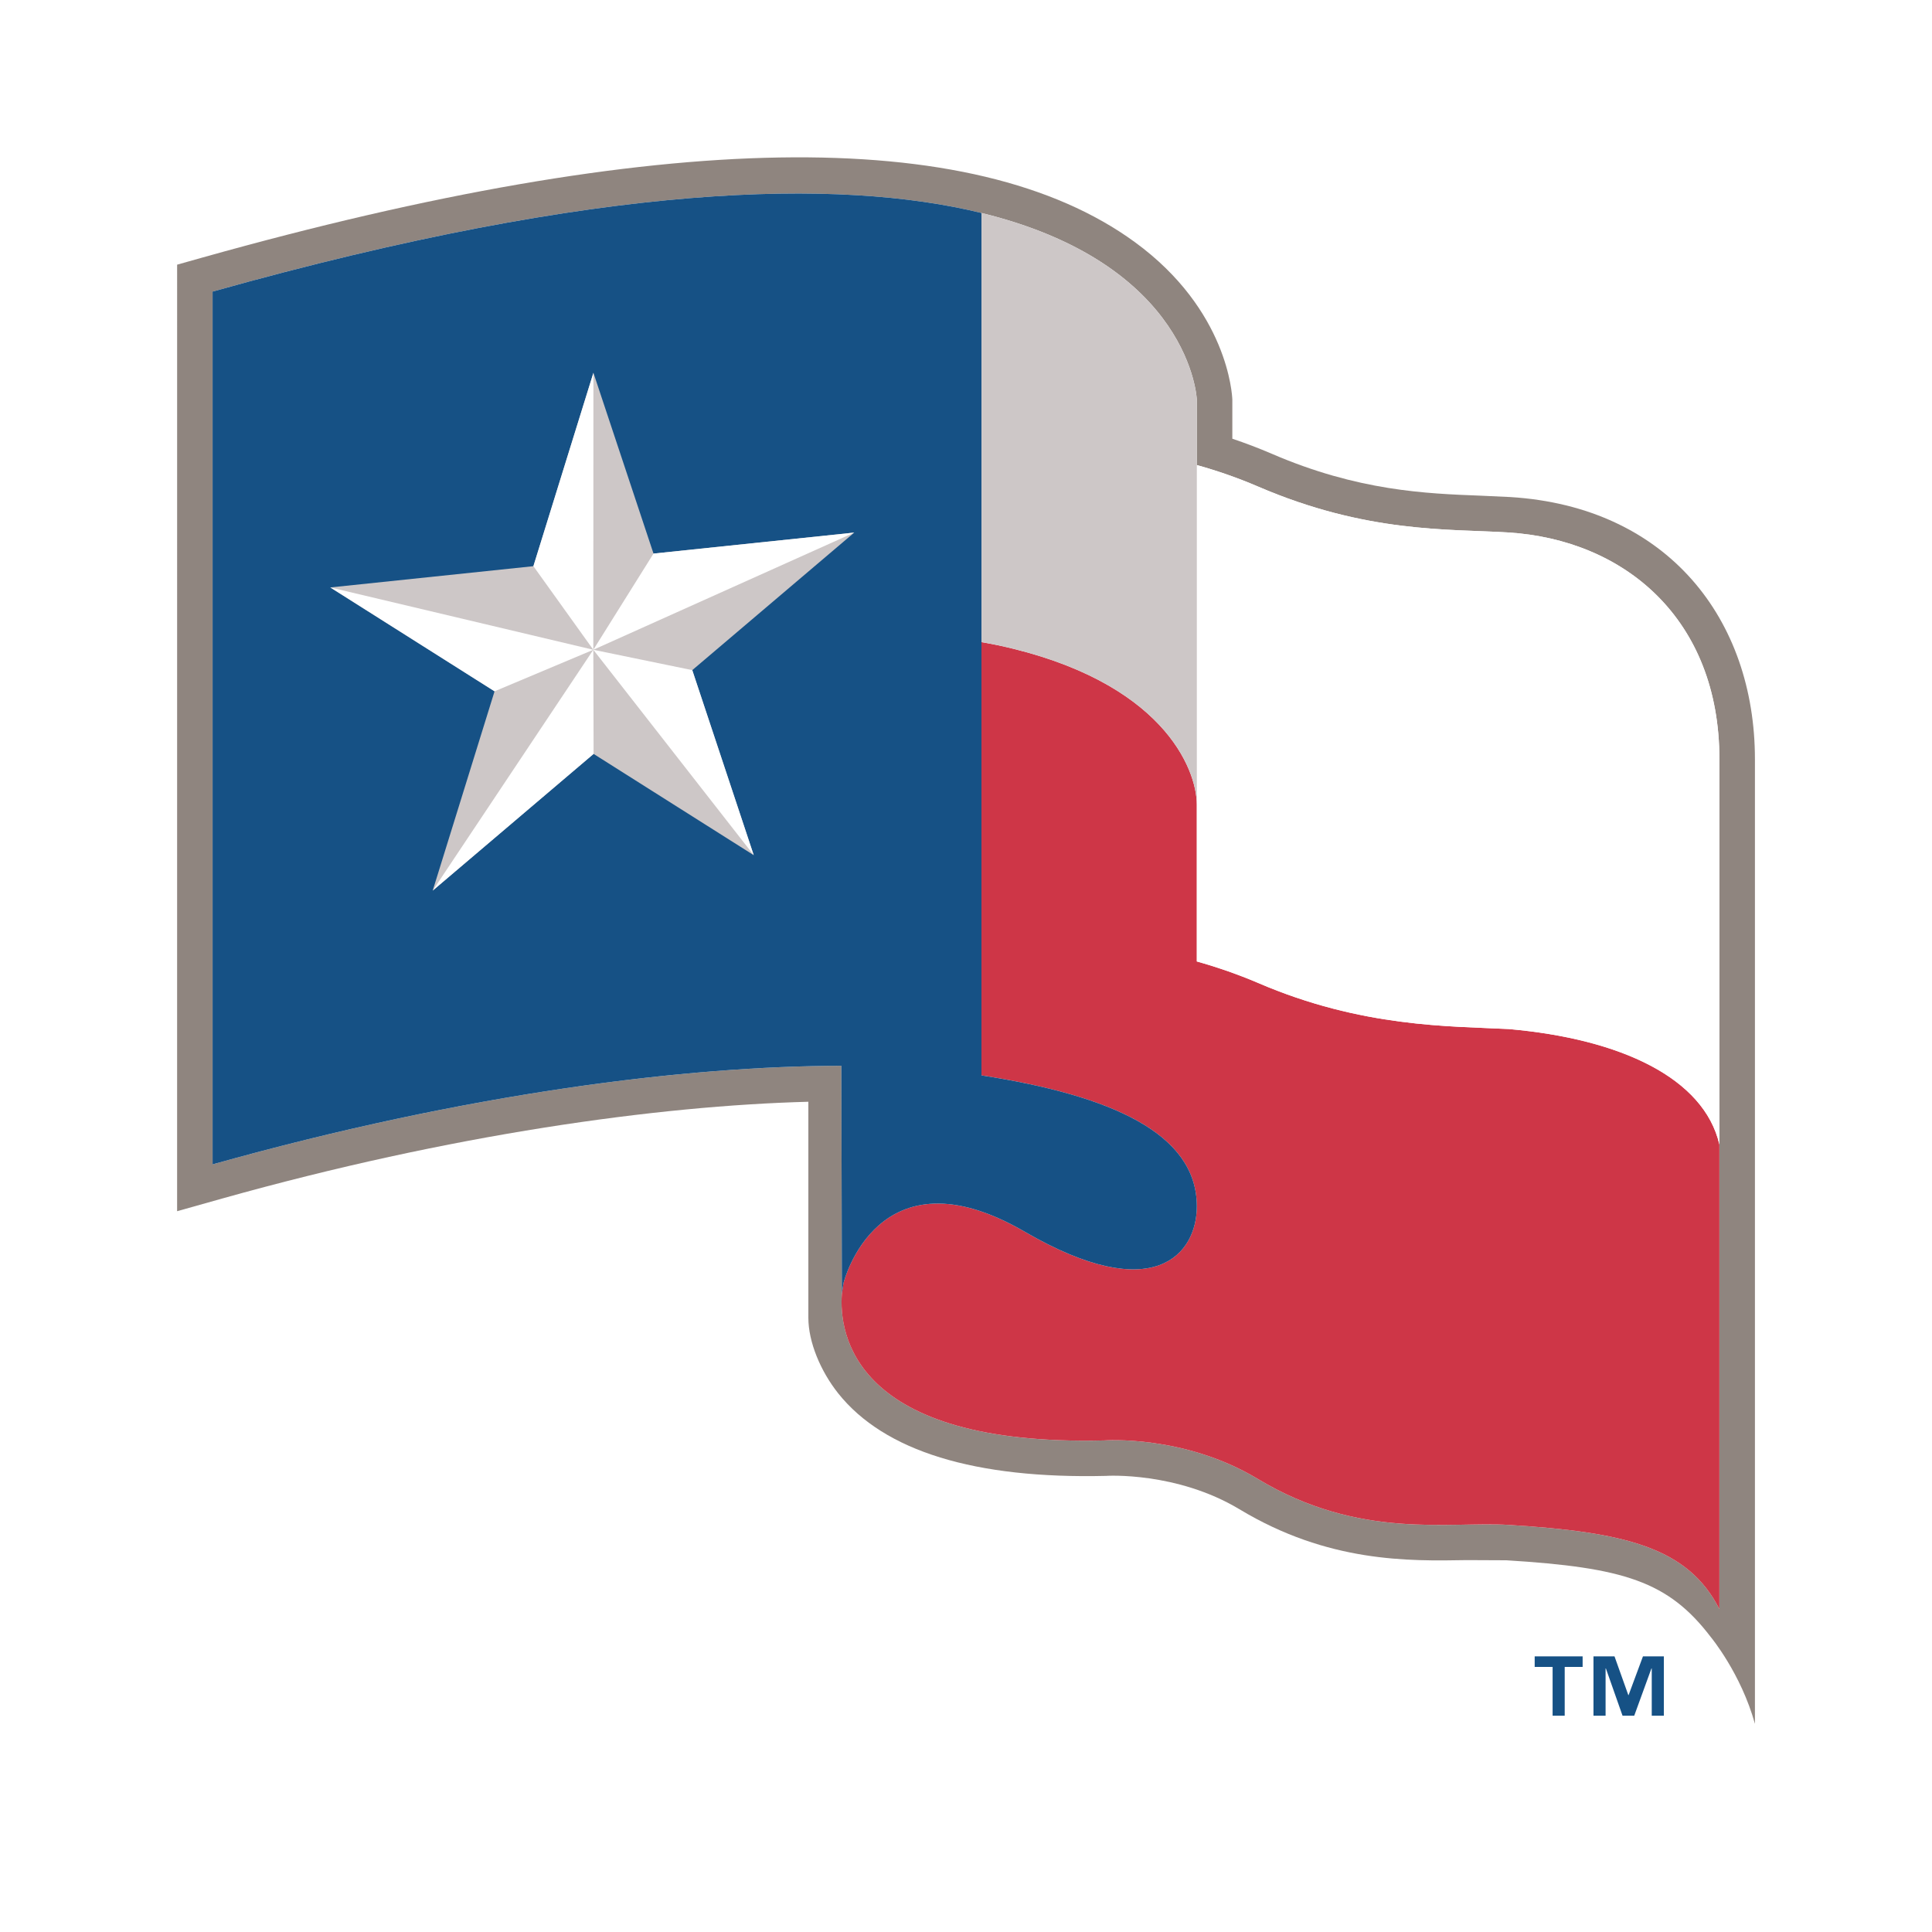 <?xml version="1.0" encoding="utf-8"?>
<!-- Generator: Adobe Illustrator 13.0.0, SVG Export Plug-In . SVG Version: 6.00 Build 14948)  -->
<!DOCTYPE svg PUBLIC "-//W3C//DTD SVG 1.0//EN" "http://www.w3.org/TR/2001/REC-SVG-20010904/DTD/svg10.dtd">
<svg version="1.0" id="Layer_1" xmlns="http://www.w3.org/2000/svg" xmlns:xlink="http://www.w3.org/1999/xlink" x="0px" y="0px"
	 width="192.756px" height="192.756px" viewBox="0 0 192.756 192.756" enable-background="new 0 0 192.756 192.756"
	 xml:space="preserve">
<g>
	<polygon fill-rule="evenodd" clip-rule="evenodd" fill="#FFFFFF" points="0,0 192.756,0 192.756,192.756 0,192.756 0,0 	"/>
	<path fill-rule="evenodd" clip-rule="evenodd" fill="#FFFFFF" d="M150.891,46.086l-3.002-0.138
		c-5.457-0.206-11.607-0.438-19.604-3.887c-0.588-0.254-1.22-0.464-1.833-0.7c0-0.705,0-1.576,0-1.576
		c-0.036-1.079-0.637-10.795-11.165-18.468C98.24,8.884,65.948,9.222,19.306,22.303l-5.144,1.438L14.16,125.465l8.951-2.502
		c24.407-6.855,43.289-8.848,54.029-9.393c0,5.041,0,17.904,0,17.904c0,3.139,1.399,6.775,3.74,9.719
		c5.316,6.689,15.318,9.896,29.603,9.559c0.059-0.006,6.147-0.307,11.372,2.832c9.679,5.832,18.597,5.686,24.515,5.58
		c0.049,0,3.596,0.02,3.802,0.02c11.705,0.723,14.611,2.184,17.769,6.328c0.025,0.037,5.771,6.971,10.657,22.479V75.748
		C178.597,59.023,167.462,47.106,150.891,46.086L150.891,46.086z"/>
	<path fill-rule="evenodd" clip-rule="evenodd" fill="#8F857F" d="M150.674,49.59l-0.031-0.006L150.674,49.59l-2.944-0.136
		c-5.45-0.208-12.235-0.466-20.829-4.175c-1.315-0.564-2.63-1.064-3.951-1.508v-3.899c-0.017-0.485-0.439-8.946-9.731-15.719
		c-16.13-11.764-47.412-11.252-92.964,1.526l-2.583,0.727l-0.002,94.436l4.496-1.264c22.818-6.4,43.442-9.258,58.484-9.656v21.553
		c0,2.41,1.212,5.316,2.974,7.535c4.601,5.781,13.647,8.549,26.711,8.24c0.068-0.012,7.071-0.434,13.329,3.33
		c8.842,5.328,16.851,5.176,22.693,5.072l3.942,0.018c11.718,0.723,16.147,2.09,20.395,7.67c0,0,3.008,3.625,4.396,8.646V75.748
		C175.089,61.823,166.416,50.559,150.674,49.59L150.674,49.59z"/>
	<path fill-rule="evenodd" clip-rule="evenodd" fill="#FFFFFF" d="M150.452,53.122c-5.898-0.365-14.097,0.095-24.955-4.586
		c-2.024-0.868-4.061-1.573-6.09-2.137v-6.527c0,0-0.521-13.499-21.486-18.623c-14.173-3.464-37.685-3.105-76.711,7.843v87.078
		c25.504-7.156,47.485-9.824,62.733-9.836l0.051,22.779c-0.284,3.82,0.988,15.195,26.17,14.6c0,0,7.95-0.607,15.325,3.838
		c10.155,6.115,19.107,4.221,25.024,4.588c11.546,0.711,17.895,2.213,21.032,8.398v-84.79
		C171.546,61.774,162.103,53.842,150.452,53.122L150.452,53.122z"/>
	<path fill-rule="evenodd" clip-rule="evenodd" fill="#CE3647" d="M150.538,102.668c-5.832-0.301-14.651-0.129-25.041-4.611
		c-2.024-0.871-4.061-1.568-6.09-2.133v-15.62c0-3.634-3.446-12.381-19.763-15.913c-0.544-0.109-1.125-0.221-1.724-0.325v43.225
		c12.991,2.018,21.486,5.801,21.486,13.066c0,4.729-4.219,10.057-17.178,2.525c-14.683-8.523-18.067,5.107-18.067,5.107
		c-0.021,0.111-0.088,0.51-0.104,0.65c-0.013,0.117-0.057,0.332-0.065,0.473c-0.284,3.82,0.988,15.195,26.17,14.6
		c0,0,7.95-0.607,15.325,3.838c10.155,6.115,19.107,4.221,25.024,4.588c11.546,0.711,17.895,2.213,21.032,8.398v-46.354
		C170.004,107.566,161.74,103.654,150.538,102.668L150.538,102.668z"/>
	<path fill-rule="evenodd" clip-rule="evenodd" fill="#165185" d="M97.921,107.291V21.249c-14.173-3.464-37.685-3.105-76.711,7.843
		v87.078c25.504-7.156,47.485-9.824,62.733-9.836l0.051,22.779c0.008-0.141,0.052-0.355,0.065-0.473
		c0.016-0.141,0.083-0.539,0.104-0.65c0,0,3.384-13.631,18.067-5.107c12.959,7.531,17.178,2.203,17.178-2.525
		C119.407,113.092,110.912,109.309,97.921,107.291L97.921,107.291z"/>
	<path fill-rule="evenodd" clip-rule="evenodd" fill="#FFFFFF" d="M150.452,53.122c-5.898-0.365-14.097,0.095-24.955-4.586
		c-2.024-0.868-4.061-1.573-6.09-2.137v33.906v15.62c0.969,0.27,2.104,0.63,3.078,0.967c0.947,0.337,2.066,0.761,3.012,1.166
		c10.39,4.482,19.209,4.311,25.041,4.611c11.202,0.986,19.466,4.898,21.008,11.516V75.748
		C171.546,61.774,162.103,53.842,150.452,53.122L150.452,53.122z"/>
	<polygon fill-rule="evenodd" clip-rule="evenodd" fill="#CDC7C7" points="69.068,66.86 85.226,53.137 65.201,55.231 59.205,37.192 
		53.217,56.488 32.955,58.609 49.342,68.972 43.17,88.857 59.223,75.217 75.2,85.32 69.068,66.86 	"/>
	<polygon fill-rule="evenodd" clip-rule="evenodd" fill="#FFFFFF" points="32.955,58.609 49.342,68.972 59.195,64.828 
		32.955,58.609 	"/>
	<polygon fill-rule="evenodd" clip-rule="evenodd" fill="#FFFFFF" points="43.17,88.857 59.223,75.217 59.195,64.828 43.17,88.857 	
		"/>
	<polygon fill-rule="evenodd" clip-rule="evenodd" fill="#FFFFFF" points="53.217,56.488 59.195,64.828 59.205,37.192 
		53.217,56.488 	"/>
	<polygon fill-rule="evenodd" clip-rule="evenodd" fill="#FFFFFF" points="65.201,55.231 59.195,64.828 85.226,53.137 
		65.201,55.231 	"/>
	<polygon fill-rule="evenodd" clip-rule="evenodd" fill="#FFFFFF" points="69.068,66.86 59.195,64.828 75.2,85.32 69.068,66.86 	"/>
	<path fill-rule="evenodd" clip-rule="evenodd" fill="#CDC7C7" d="M97.921,21.249v42.817c0.599,0.104,1.18,0.216,1.724,0.325
		c16.316,3.532,19.763,12.279,19.763,15.913V39.872C119.407,39.872,118.887,26.373,97.921,21.249L97.921,21.249z"/>
	<path fill-rule="evenodd" clip-rule="evenodd" fill="#165185" d="M157.899,166.309h-1.788v4.869h-1.207v-4.869h-1.788v-1.055h4.783
		V166.309L157.899,166.309L157.899,166.309z M166.002,171.178h-1.207v-4.717h-0.031l-1.717,4.717h-1.165l-1.662-4.717h-0.03v4.717
		h-1.208v-5.924h2.097l1.38,3.869h0.024l1.436-3.869h2.084V171.178L166.002,171.178z"/>
</g>
</svg>

